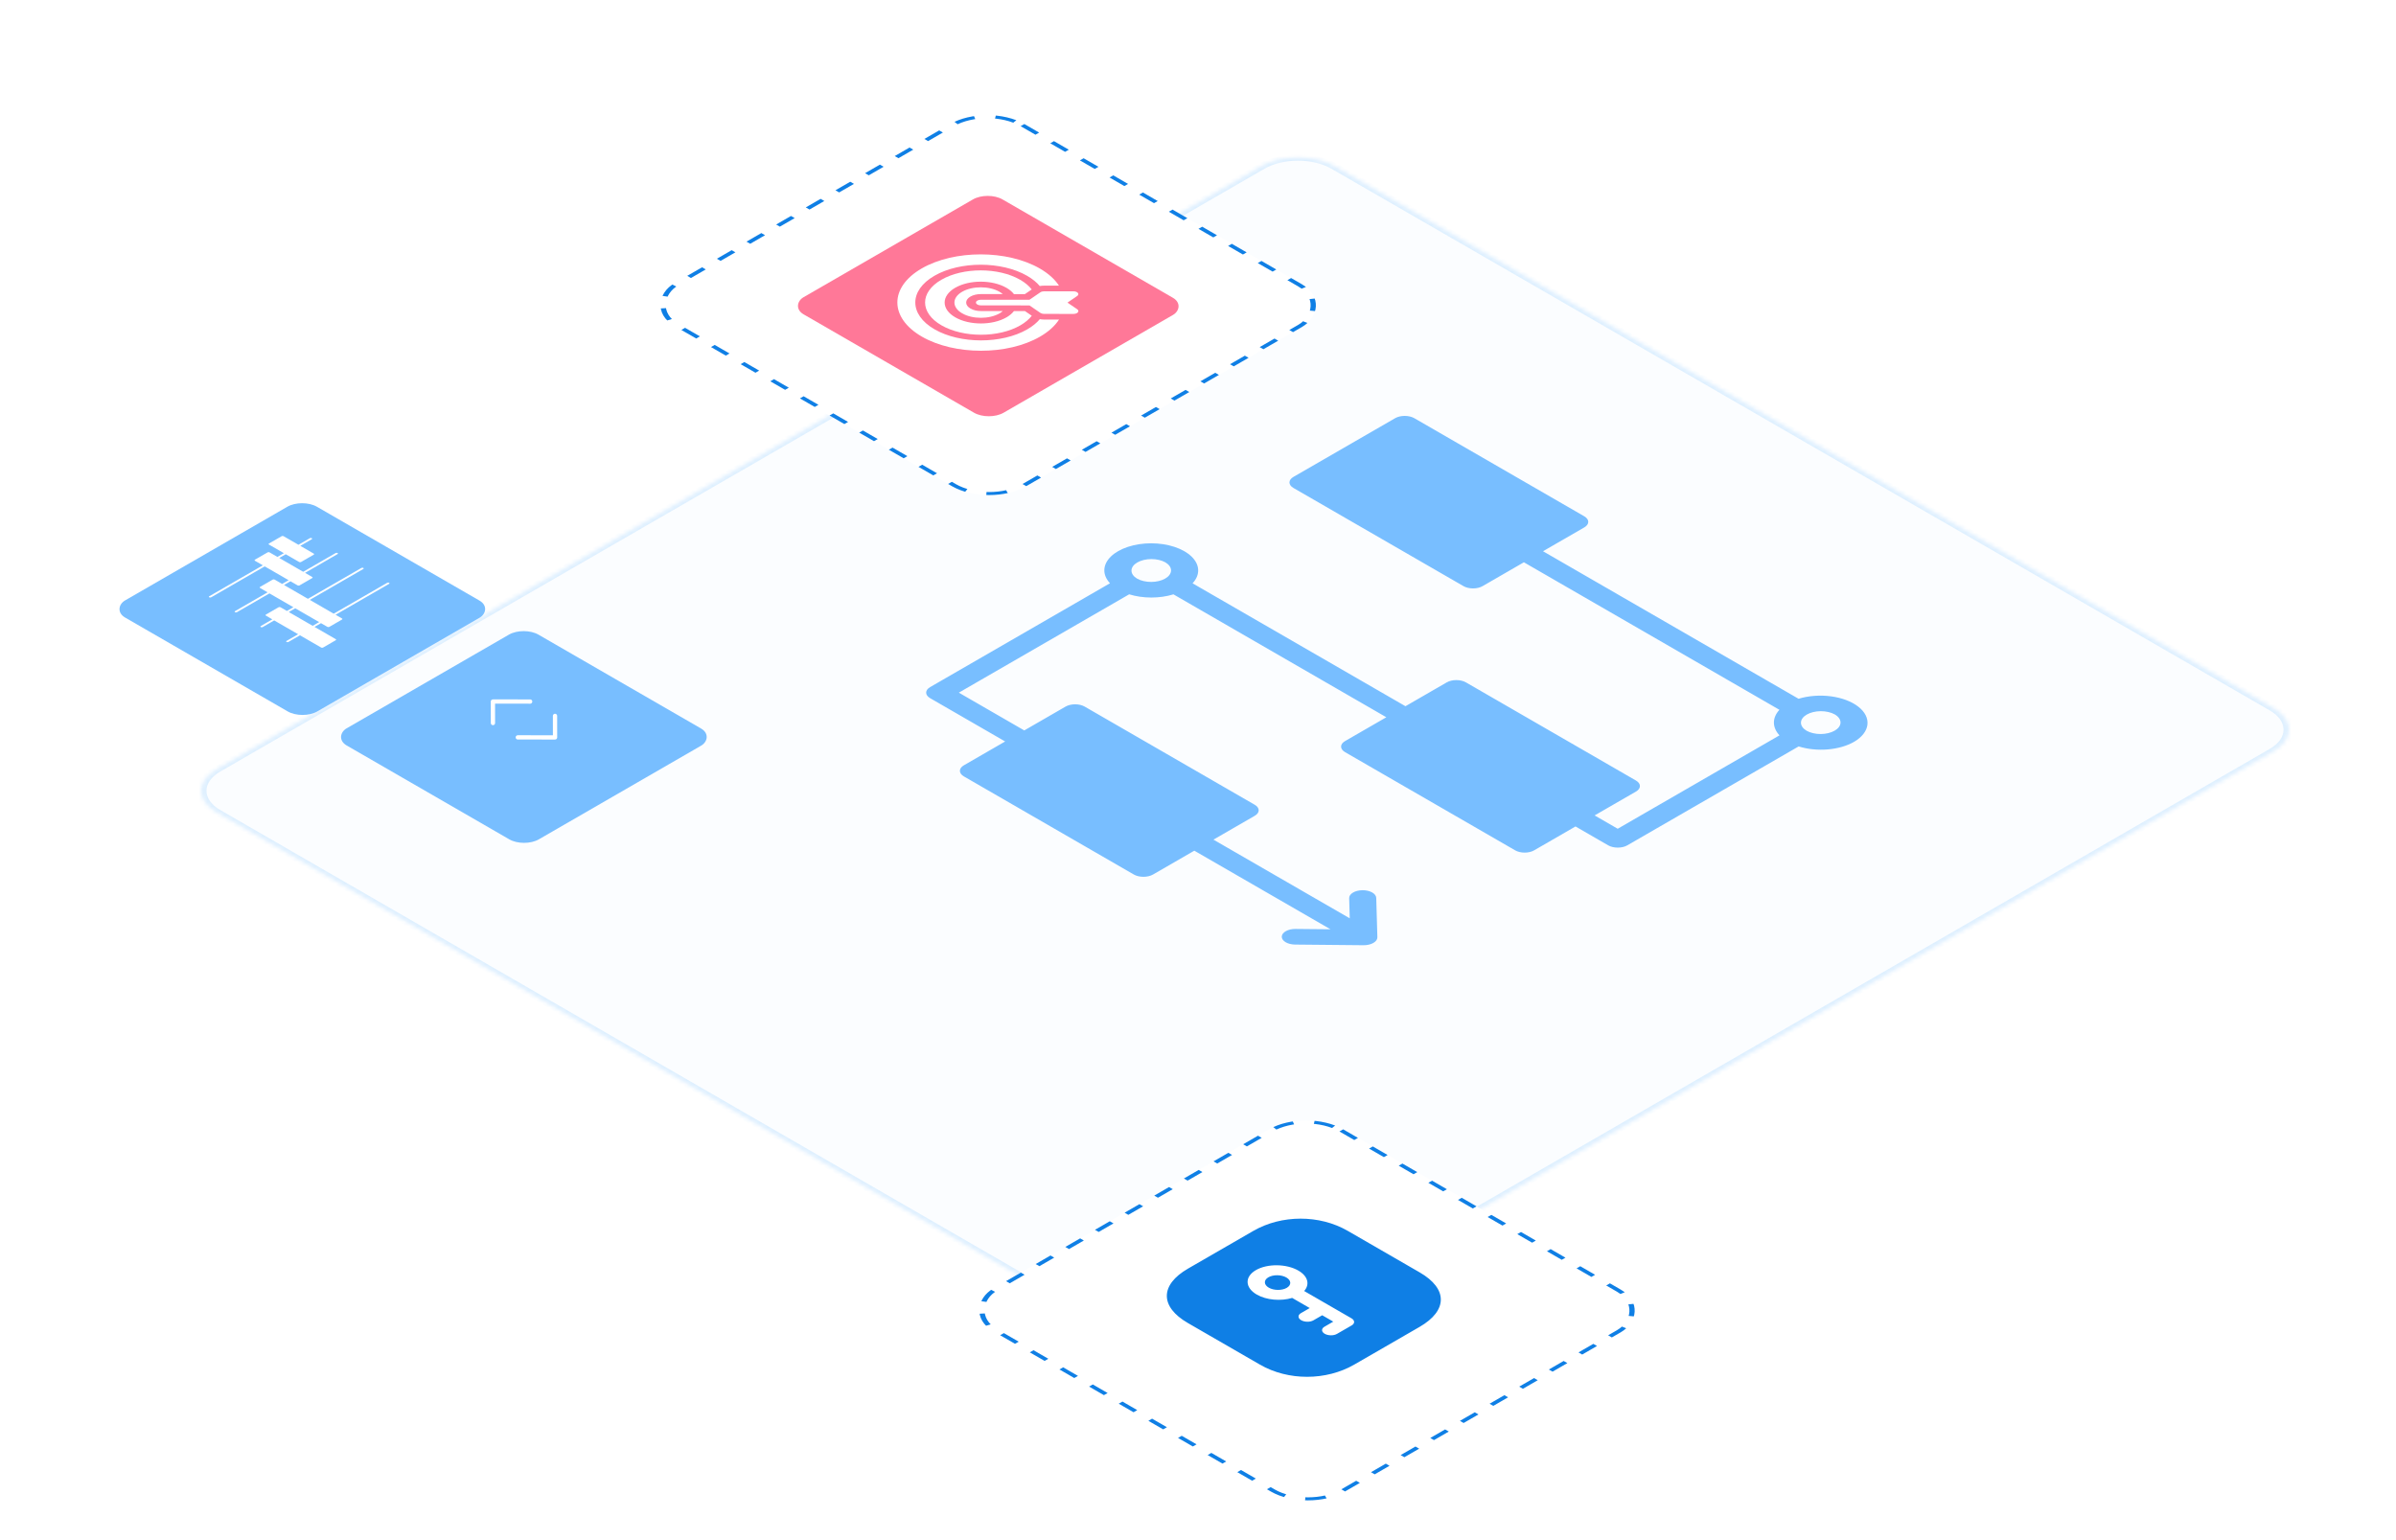 <?xml version="1.0" encoding="UTF-8"?> <svg xmlns="http://www.w3.org/2000/svg" width="560" height="360" viewBox="0 0 560 360" fill="none"><g clip-path="url(#clip0_12978_41306)"><mask id="path-1-inside-1_12978_41306" fill="white"><path d="M287.274 316.475C282.491 319.237 274.736 319.237 269.953 316.475L50.621 189.844C45.839 187.083 45.839 182.606 50.621 179.844L294.704 38.923C299.487 36.162 307.242 36.162 312.024 38.923L531.356 165.554C536.139 168.316 536.139 172.793 531.356 175.554L287.274 316.475Z"></path></mask><path d="M287.274 316.475C282.491 319.237 274.736 319.237 269.953 316.475L50.621 189.844C45.839 187.083 45.839 182.606 50.621 179.844L294.704 38.923C299.487 36.162 307.242 36.162 312.024 38.923L531.356 165.554C536.139 168.316 536.139 172.793 531.356 175.554L287.274 316.475Z" fill="#FBFDFF"></path><path d="M270.819 315.975L51.487 189.344L49.755 190.344L269.087 316.975L270.819 315.975ZM51.487 180.344L295.57 39.423L293.838 38.423L49.755 179.344L51.487 180.344ZM311.158 39.423L530.49 166.054L532.222 165.054L312.891 38.423L311.158 39.423ZM530.49 175.054L286.408 315.975L288.14 316.975L532.222 176.054L530.49 175.054ZM530.49 166.054C534.795 168.54 534.795 172.569 530.49 175.054L532.222 176.054C537.483 173.017 537.483 168.092 532.222 165.054L530.49 166.054ZM295.57 39.423C299.875 36.938 306.854 36.938 311.158 39.423L312.891 38.423C307.629 35.386 299.099 35.386 293.838 38.423L295.57 39.423ZM51.487 189.344C47.183 186.859 47.183 182.829 51.487 180.344L49.755 179.344C44.494 182.382 44.494 187.307 49.755 190.344L51.487 189.344ZM269.087 316.975C274.348 320.013 282.878 320.013 288.14 316.975L286.408 315.975C282.103 318.461 275.124 318.461 270.819 315.975L269.087 316.975Z" fill="#DDEFFF" mask="url(#path-1-inside-1_12978_41306)"></path><g filter="url(#filter0_b_12978_41306)"><rect width="94.903" height="94.415" rx="10" transform="matrix(0.866 0.5 -0.866 0.5 230.75 23.99)" fill="white"></rect><rect x="-2.98023e-08" y="0.5" width="93.903" height="93.415" rx="9.5" transform="matrix(0.866 0.5 -0.866 0.5 231.183 24.24)" stroke="#0F7FE5" stroke-dasharray="4 4"></rect></g><g filter="url(#filter1_b_12978_41306)"><rect width="53.995" height="53.704" rx="4" transform="matrix(0.866 0.5 -0.866 0.5 230.855 44.618)" fill="#FF7898"></rect></g><g filter="url(#filter2_b_12978_41306)"><rect width="94.903" height="94.415" rx="10" transform="matrix(0.866 0.5 -0.866 0.5 305.264 258.975)" fill="white"></rect><rect x="-2.98023e-08" y="0.5" width="93.903" height="93.415" rx="9.5" transform="matrix(0.866 0.5 -0.866 0.5 305.697 259.225)" stroke="#0F7FE5" stroke-dasharray="4 4"></rect></g><path fill-rule="evenodd" clip-rule="evenodd" d="M309.614 311.764C310.418 312.229 311.698 312.243 312.471 311.797L315.929 309.801C316.702 309.355 316.676 308.616 315.872 308.151L304.812 301.766C306.175 300.253 305.731 298.306 303.453 296.992C300.667 295.383 296.221 295.332 293.544 296.877C290.865 298.424 290.954 300.991 293.74 302.6C296.017 303.914 299.389 304.171 302.012 303.383L306.116 305.752L304.058 306.94C303.286 307.386 303.311 308.125 304.115 308.59C304.92 309.054 306.2 309.069 306.973 308.623L309.03 307.435L311.614 308.927L309.557 310.115C308.784 310.561 308.81 311.3 309.614 311.764ZM314.983 287.699L331.826 297.423C338.409 301.224 338.394 306.341 331.787 310.156L316.541 318.958C309.934 322.772 301.072 322.78 294.488 318.979L277.646 309.255C271.062 305.454 271.075 300.337 277.682 296.523L292.929 287.72C299.535 283.906 308.399 283.897 314.983 287.699ZM296.455 298.56C297.59 297.905 299.474 297.928 300.654 298.608C301.833 299.289 301.872 300.377 300.737 301.032C299.604 301.687 297.72 301.664 296.541 300.983C295.362 300.302 295.322 299.214 296.455 298.56Z" fill="#0F7FE5"></path><g filter="url(#filter3_d_12978_41306)"><rect width="51.885" height="51.783" rx="4" transform="matrix(0.866 0.5 -0.866 0.5 70.615 112.454)" fill="#78BEFF"></rect></g><g filter="url(#filter4_d_12978_41306)"><rect width="51.885" height="51.783" rx="4" transform="matrix(0.866 0.5 -0.866 0.5 122.398 142.352)" fill="#78BEFF"></rect></g><g clip-path="url(#clip1_12978_41306)"><path d="M121.023 172.358L129.727 172.363L129.719 167.338" stroke="white" stroke-linecap="round" stroke-linejoin="round"></path><path d="M123.909 163.984L115.205 163.979L115.214 169.004" stroke="white" stroke-linecap="round" stroke-linejoin="round"></path></g><g clip-path="url(#clip2_12978_41306)"><path d="M234.377 68.745C234.155 68.554 233.9 68.373 233.608 68.204C231.197 66.813 227.28 66.81 224.874 68.199C222.469 69.587 222.473 71.849 224.884 73.241C227.295 74.633 231.212 74.635 233.618 73.247C233.909 73.079 234.164 72.897 234.384 72.707L229.25 72.704C228.333 72.703 227.471 72.496 226.823 72.122C226.174 71.747 225.816 71.25 225.815 70.721C225.814 70.191 226.17 69.694 226.817 69.32C227.465 68.947 228.326 68.741 229.242 68.742L234.377 68.745Z" fill="white"></path><path d="M247.523 74.696L244.044 74.694C243.695 74.693 243.354 74.663 243.03 74.605C242.307 75.466 241.329 76.272 240.093 76.986C234.125 80.432 224.403 80.425 218.421 76.972C212.44 73.518 212.429 67.905 218.397 64.46C224.366 61.014 234.088 61.02 240.069 64.473C241.308 65.188 242.29 65.996 243.017 66.858C243.341 66.801 243.681 66.77 244.029 66.77L247.508 66.773C246.559 65.31 245.067 63.938 243.031 62.763C235.413 58.365 223.031 58.357 215.429 62.746C207.827 67.135 207.841 74.283 215.459 78.682C223.078 83.08 235.46 83.088 243.062 78.7C245.093 77.527 246.579 76.157 247.523 74.696Z" fill="white"></path><path d="M239.541 68.749L241.139 67.656C240.507 66.84 239.612 66.075 238.454 65.406C233.365 62.468 225.094 62.463 220.016 65.394C214.938 68.326 214.948 73.101 220.036 76.039C225.125 78.977 233.396 78.983 238.474 76.051C239.63 75.383 240.522 74.62 241.151 73.805L239.549 72.71L236.985 72.708C236.576 73.243 235.993 73.744 235.236 74.181C231.94 76.085 226.571 76.081 223.267 74.174C219.964 72.267 219.958 69.167 223.254 67.264C226.55 65.361 231.919 65.365 235.222 67.272C235.982 67.71 236.566 68.212 236.977 68.747L239.541 68.749Z" fill="white"></path><path d="M243.158 68.324L240.607 70.069L229.244 70.062C228.612 70.061 228.101 70.357 228.102 70.722C228.102 70.904 228.23 71.069 228.438 71.189C228.645 71.308 228.931 71.382 229.247 71.382L240.609 71.39L243.167 73.138C243.188 73.152 243.209 73.166 243.232 73.179C243.446 73.302 243.737 73.373 244.041 73.373L250.903 73.377C251.348 73.377 251.752 73.228 251.94 72.996C252.127 72.763 252.062 72.488 251.775 72.291L249.497 70.735L251.769 69.182C252.055 68.986 252.119 68.711 251.931 68.478C251.743 68.244 251.338 68.095 250.893 68.095L244.031 68.091C243.694 68.09 243.375 68.176 243.158 68.324Z" fill="white"></path></g><g clip-path="url(#clip3_12978_41306)"><path d="M78.475 149.399L73.515 146.536L75.027 145.663L76.53 146.531C76.649 146.599 76.845 146.6 76.964 146.531L79.933 144.817C80.052 144.748 80.052 144.635 79.933 144.566L78.43 143.698L90.94 136.475C91.059 136.406 91.059 136.293 90.94 136.224C90.82 136.155 90.624 136.155 90.505 136.224L77.995 143.447L72.406 140.22L84.916 132.997C85.035 132.929 85.035 132.815 84.916 132.746C84.796 132.678 84.6 132.677 84.481 132.746L71.971 139.969L66.382 136.742L67.894 135.869L69.57 136.837C69.689 136.906 69.885 136.906 70.004 136.837L72.973 135.123C73.092 135.054 73.092 134.941 72.972 134.872L71.297 133.905L78.892 129.519C79.011 129.451 79.011 129.338 78.892 129.269C78.772 129.2 78.576 129.199 78.457 129.268L70.862 133.654L65.273 130.427L66.785 129.554L69.924 131.366C70.044 131.435 70.24 131.435 70.359 131.367L73.328 129.653C73.447 129.584 73.447 129.471 73.327 129.402L70.188 127.589L72.868 126.041C72.988 125.973 72.987 125.86 72.868 125.791C72.748 125.722 72.553 125.722 72.433 125.79L69.753 127.338L66.271 125.328C66.151 125.259 65.956 125.259 65.836 125.328L62.868 127.042C62.748 127.11 62.749 127.224 62.868 127.293L66.352 129.304L64.84 130.177L62.991 129.109C62.871 129.04 62.675 129.04 62.556 129.109L59.587 130.823C59.468 130.892 59.468 131.005 59.588 131.074L61.435 132.14L48.907 139.374C48.787 139.442 48.788 139.555 48.907 139.624C49.026 139.693 49.222 139.693 49.342 139.625L61.87 132.391L67.459 135.618L65.947 136.491L64.186 135.474C64.066 135.405 63.87 135.405 63.751 135.474L60.782 137.188C60.663 137.257 60.663 137.37 60.783 137.439L62.544 138.456L54.931 142.851C54.811 142.92 54.812 143.033 54.931 143.102C55.05 143.171 55.246 143.171 55.366 143.103L62.979 138.707L68.568 141.934L67.056 142.807L65.553 141.939C65.434 141.87 65.238 141.87 65.118 141.939L62.15 143.653C62.031 143.722 62.031 143.835 62.15 143.904L63.653 144.771L60.955 146.329C60.835 146.398 60.836 146.511 60.955 146.58C61.074 146.649 61.27 146.649 61.389 146.581L64.088 145.023L69.677 148.249L66.978 149.807C66.859 149.876 66.859 149.989 66.979 150.058C67.098 150.127 67.294 150.127 67.413 150.058L70.112 148.5L75.072 151.364C75.191 151.433 75.387 151.433 75.506 151.364L78.475 149.65C78.594 149.581 78.594 149.468 78.475 149.399ZM69.003 142.185L74.592 145.412L73.08 146.285L67.491 143.058L69.003 142.185Z" fill="white"></path></g><g clip-path="url(#clip4_12978_41306)"><path d="M433.334 173.402C435.172 172.324 436.281 170.902 436.46 169.392C436.639 167.882 435.876 166.384 434.31 165.168C432.743 163.952 430.476 163.098 427.919 162.762C425.361 162.425 422.681 162.628 420.363 163.333L360.637 128.849L370.294 123.274C370.885 122.931 371.216 122.467 371.215 121.982C371.214 121.498 370.881 121.034 370.289 120.69L330.556 97.75C329.961 97.409 329.156 97.216 328.318 97.216C327.479 97.215 326.675 97.406 326.081 97.747L302.303 111.476C302.008 111.645 301.774 111.846 301.615 112.067C301.455 112.289 301.374 112.527 301.374 112.767C301.374 113.007 301.457 113.245 301.617 113.467C301.778 113.688 302.012 113.89 302.308 114.059L342.041 136.999C342.335 137.17 342.683 137.305 343.068 137.398C343.452 137.49 343.864 137.538 344.279 137.538C344.695 137.539 345.107 137.491 345.491 137.399C345.875 137.307 346.223 137.172 346.516 137.002L356.167 131.43L415.894 165.913C415.044 166.831 414.601 167.857 414.603 168.899C414.605 169.941 415.052 170.967 415.905 171.887L378.096 193.716L372.701 190.601L382.36 185.025C382.654 184.856 382.888 184.655 383.048 184.433C383.207 184.211 383.289 183.974 383.288 183.734C383.288 183.493 383.205 183.256 383.045 183.034C382.885 182.812 382.65 182.611 382.355 182.441L342.621 159.501C342.026 159.159 341.221 158.967 340.383 158.967C339.544 158.966 338.74 159.157 338.147 159.498L328.488 165.075L278.729 136.346C279.63 135.382 280.082 134.298 280.041 133.202C279.999 132.105 279.465 131.033 278.49 130.091C277.516 129.148 276.135 128.367 274.482 127.824C272.83 127.282 270.962 126.996 269.062 126.994C267.163 126.993 265.297 127.277 263.646 127.817C261.995 128.358 260.617 129.137 259.647 130.079C258.676 131.02 258.146 132.092 258.108 133.188C258.07 134.284 258.527 135.368 259.432 136.333L217.387 160.608C217.094 160.778 216.861 160.979 216.702 161.2C216.544 161.422 216.462 161.659 216.463 161.899C216.463 162.139 216.545 162.377 216.705 162.599C216.864 162.82 217.098 163.022 217.392 163.192L234.927 173.315L225.267 178.892C224.677 179.235 224.346 179.699 224.347 180.183C224.348 180.667 224.681 181.132 225.272 181.476L265.006 204.416C265.601 204.757 266.406 204.949 267.244 204.95C268.083 204.951 268.887 204.76 269.48 204.419L279.14 198.842L310.962 217.214L302.787 217.136C301.948 217.128 301.138 217.313 300.537 217.65C299.935 217.987 299.59 218.448 299.578 218.933C299.567 219.417 299.889 219.885 300.474 220.233C301.058 220.581 301.858 220.781 302.698 220.789L318.647 220.941C319.075 220.948 319.501 220.906 319.9 220.816C320.298 220.726 320.661 220.591 320.967 220.418C321.273 220.245 321.515 220.038 321.679 219.81C321.844 219.582 321.927 219.337 321.923 219.09L321.66 209.883C321.646 209.398 321.3 208.937 320.697 208.599C320.094 208.261 319.284 208.075 318.445 208.082C317.605 208.089 316.806 208.288 316.223 208.635C315.639 208.983 315.319 209.45 315.332 209.934L315.468 214.654L283.61 196.261L293.259 190.69C293.554 190.521 293.788 190.32 293.947 190.098C294.106 189.877 294.188 189.639 294.188 189.399C294.187 189.159 294.105 188.921 293.944 188.699C293.784 188.477 293.55 188.276 293.254 188.107L253.521 165.167C253.227 164.996 252.878 164.861 252.494 164.768C252.11 164.675 251.698 164.628 251.282 164.627C250.866 164.627 250.455 164.674 250.071 164.766C249.687 164.858 249.339 164.993 249.046 165.164L239.397 170.735L224.102 161.904L263.912 138.92C265.504 139.412 267.282 139.671 269.087 139.672C270.892 139.673 272.668 139.417 274.259 138.926L324.019 167.655L314.368 173.227C314.073 173.396 313.839 173.597 313.68 173.818C313.521 174.04 313.439 174.278 313.439 174.518C313.44 174.758 313.522 174.996 313.683 175.218C313.843 175.439 314.078 175.641 314.373 175.81L354.106 198.75C354.398 198.922 354.747 199.059 355.131 199.152C355.515 199.246 355.928 199.294 356.345 199.294C356.761 199.295 357.174 199.247 357.558 199.154C357.942 199.061 358.29 198.925 358.581 198.753L368.231 193.181L375.867 197.59C376.161 197.759 376.51 197.894 376.894 197.986C377.278 198.078 377.689 198.126 378.105 198.126C378.52 198.126 378.932 198.079 379.316 197.988C379.699 197.896 380.048 197.762 380.341 197.592L420.385 174.473C422.46 175.121 424.839 175.367 427.171 175.174C429.503 174.981 431.664 174.359 433.334 173.402ZM265.775 135.258C264.919 134.749 264.443 134.066 264.451 133.358C264.459 132.649 264.949 131.972 265.816 131.471C266.683 130.971 267.857 130.688 269.084 130.683C270.311 130.679 271.493 130.953 272.375 131.448C273.232 131.956 273.708 132.639 273.701 133.348C273.693 134.057 273.203 134.735 272.336 135.236C271.469 135.736 270.294 136.019 269.066 136.023C267.838 136.028 266.656 135.753 265.775 135.258ZM422.248 170.811C421.392 170.302 420.917 169.62 420.924 168.911C420.932 168.203 421.422 167.525 422.289 167.025C423.156 166.524 424.33 166.241 425.557 166.237C426.784 166.232 427.966 166.507 428.848 167.001C429.704 167.51 430.179 168.192 430.171 168.901C430.164 169.609 429.673 170.287 428.807 170.788C427.94 171.288 426.766 171.571 425.539 171.576C424.311 171.58 423.129 171.305 422.248 170.811Z" fill="#78BEFF"></path></g></g><defs><filter id="filter0_b_12978_41306" x="144.057" y="16.919" width="173.809" height="108.801" filterUnits="userSpaceOnUse" color-interpolation-filters="sRGB"><feFlood flood-opacity="0" result="BackgroundImageFix"></feFlood><feGaussianBlur in="BackgroundImageFix" stdDeviation="5"></feGaussianBlur><feComposite in2="SourceAlpha" operator="in" result="effect1_backgroundBlur_12978_41306"></feComposite><feBlend mode="normal" in="SourceGraphic" in2="effect1_backgroundBlur_12978_41306" result="shape"></feBlend></filter><filter id="filter1_b_12978_41306" x="176.375" y="35.789" width="109.213" height="71.506" filterUnits="userSpaceOnUse" color-interpolation-filters="sRGB"><feFlood flood-opacity="0" result="BackgroundImageFix"></feFlood><feGaussianBlur in="BackgroundImageFix" stdDeviation="5"></feGaussianBlur><feComposite in2="SourceAlpha" operator="in" result="effect1_backgroundBlur_12978_41306"></feComposite><feBlend mode="normal" in="SourceGraphic" in2="effect1_backgroundBlur_12978_41306" result="shape"></feBlend></filter><filter id="filter2_b_12978_41306" x="218.57" y="251.904" width="173.809" height="108.801" filterUnits="userSpaceOnUse" color-interpolation-filters="sRGB"><feFlood flood-opacity="0" result="BackgroundImageFix"></feFlood><feGaussianBlur in="BackgroundImageFix" stdDeviation="5"></feGaussianBlur><feComposite in2="SourceAlpha" operator="in" result="effect1_backgroundBlur_12978_41306"></feComposite><feBlend mode="normal" in="SourceGraphic" in2="effect1_backgroundBlur_12978_41306" result="shape"></feBlend></filter><filter id="filter3_d_12978_41306" x="17.799" y="107.626" width="105.721" height="69.491" filterUnits="userSpaceOnUse" color-interpolation-filters="sRGB"><feFlood flood-opacity="0" result="BackgroundImageFix"></feFlood><feColorMatrix in="SourceAlpha" type="matrix" values="0 0 0 0 0 0 0 0 0 0 0 0 0 0 0 0 0 0 127 0" result="hardAlpha"></feColorMatrix><feOffset dy="4"></feOffset><feGaussianBlur stdDeviation="5"></feGaussianBlur><feComposite in2="hardAlpha" operator="out"></feComposite><feColorMatrix type="matrix" values="0 0 0 0 0.125 0 0 0 0 0.118 0 0 0 0 0.514 0 0 0 0.14 0"></feColorMatrix><feBlend mode="normal" in2="BackgroundImageFix" result="effect1_dropShadow_12978_41306"></feBlend><feBlend mode="normal" in="SourceGraphic" in2="effect1_dropShadow_12978_41306" result="shape"></feBlend></filter><filter id="filter4_d_12978_41306" x="69.582" y="137.523" width="105.721" height="69.491" filterUnits="userSpaceOnUse" color-interpolation-filters="sRGB"><feFlood flood-opacity="0" result="BackgroundImageFix"></feFlood><feColorMatrix in="SourceAlpha" type="matrix" values="0 0 0 0 0 0 0 0 0 0 0 0 0 0 0 0 0 0 127 0" result="hardAlpha"></feColorMatrix><feOffset dy="4"></feOffset><feGaussianBlur stdDeviation="5"></feGaussianBlur><feComposite in2="hardAlpha" operator="out"></feComposite><feColorMatrix type="matrix" values="0 0 0 0 0.127 0 0 0 0 0.12 0 0 0 0 0.512 0 0 0 0.15 0"></feColorMatrix><feBlend mode="normal" in2="BackgroundImageFix" result="effect1_dropShadow_12978_41306"></feBlend><feBlend mode="normal" in="SourceGraphic" in2="effect1_dropShadow_12978_41306" result="shape"></feBlend></filter><clipPath id="clip0_12978_41306"><rect width="560" height="360" fill="white"></rect></clipPath><clipPath id="clip1_12978_41306"><rect width="20.12" height="20.081" fill="white" transform="matrix(0.866 0.5 -0.866 0.5 122.449 158.121)"></rect></clipPath><clipPath id="clip2_12978_41306"><rect width="31.908" height="31.837" fill="white" transform="matrix(0.866 0.5 -0.866 0.5 229.215 54.786)"></rect></clipPath><clipPath id="clip3_12978_41306"><rect width="31.908" height="31.837" fill="white" transform="matrix(0.866 0.5 -0.866 0.5 70.633 122.415)"></rect></clipPath><clipPath id="clip4_12978_41306"><rect width="165.521" height="165.155" fill="white" transform="matrix(0.866 0.5 -0.866 0.5 322.428 82.735)"></rect></clipPath></defs></svg> 